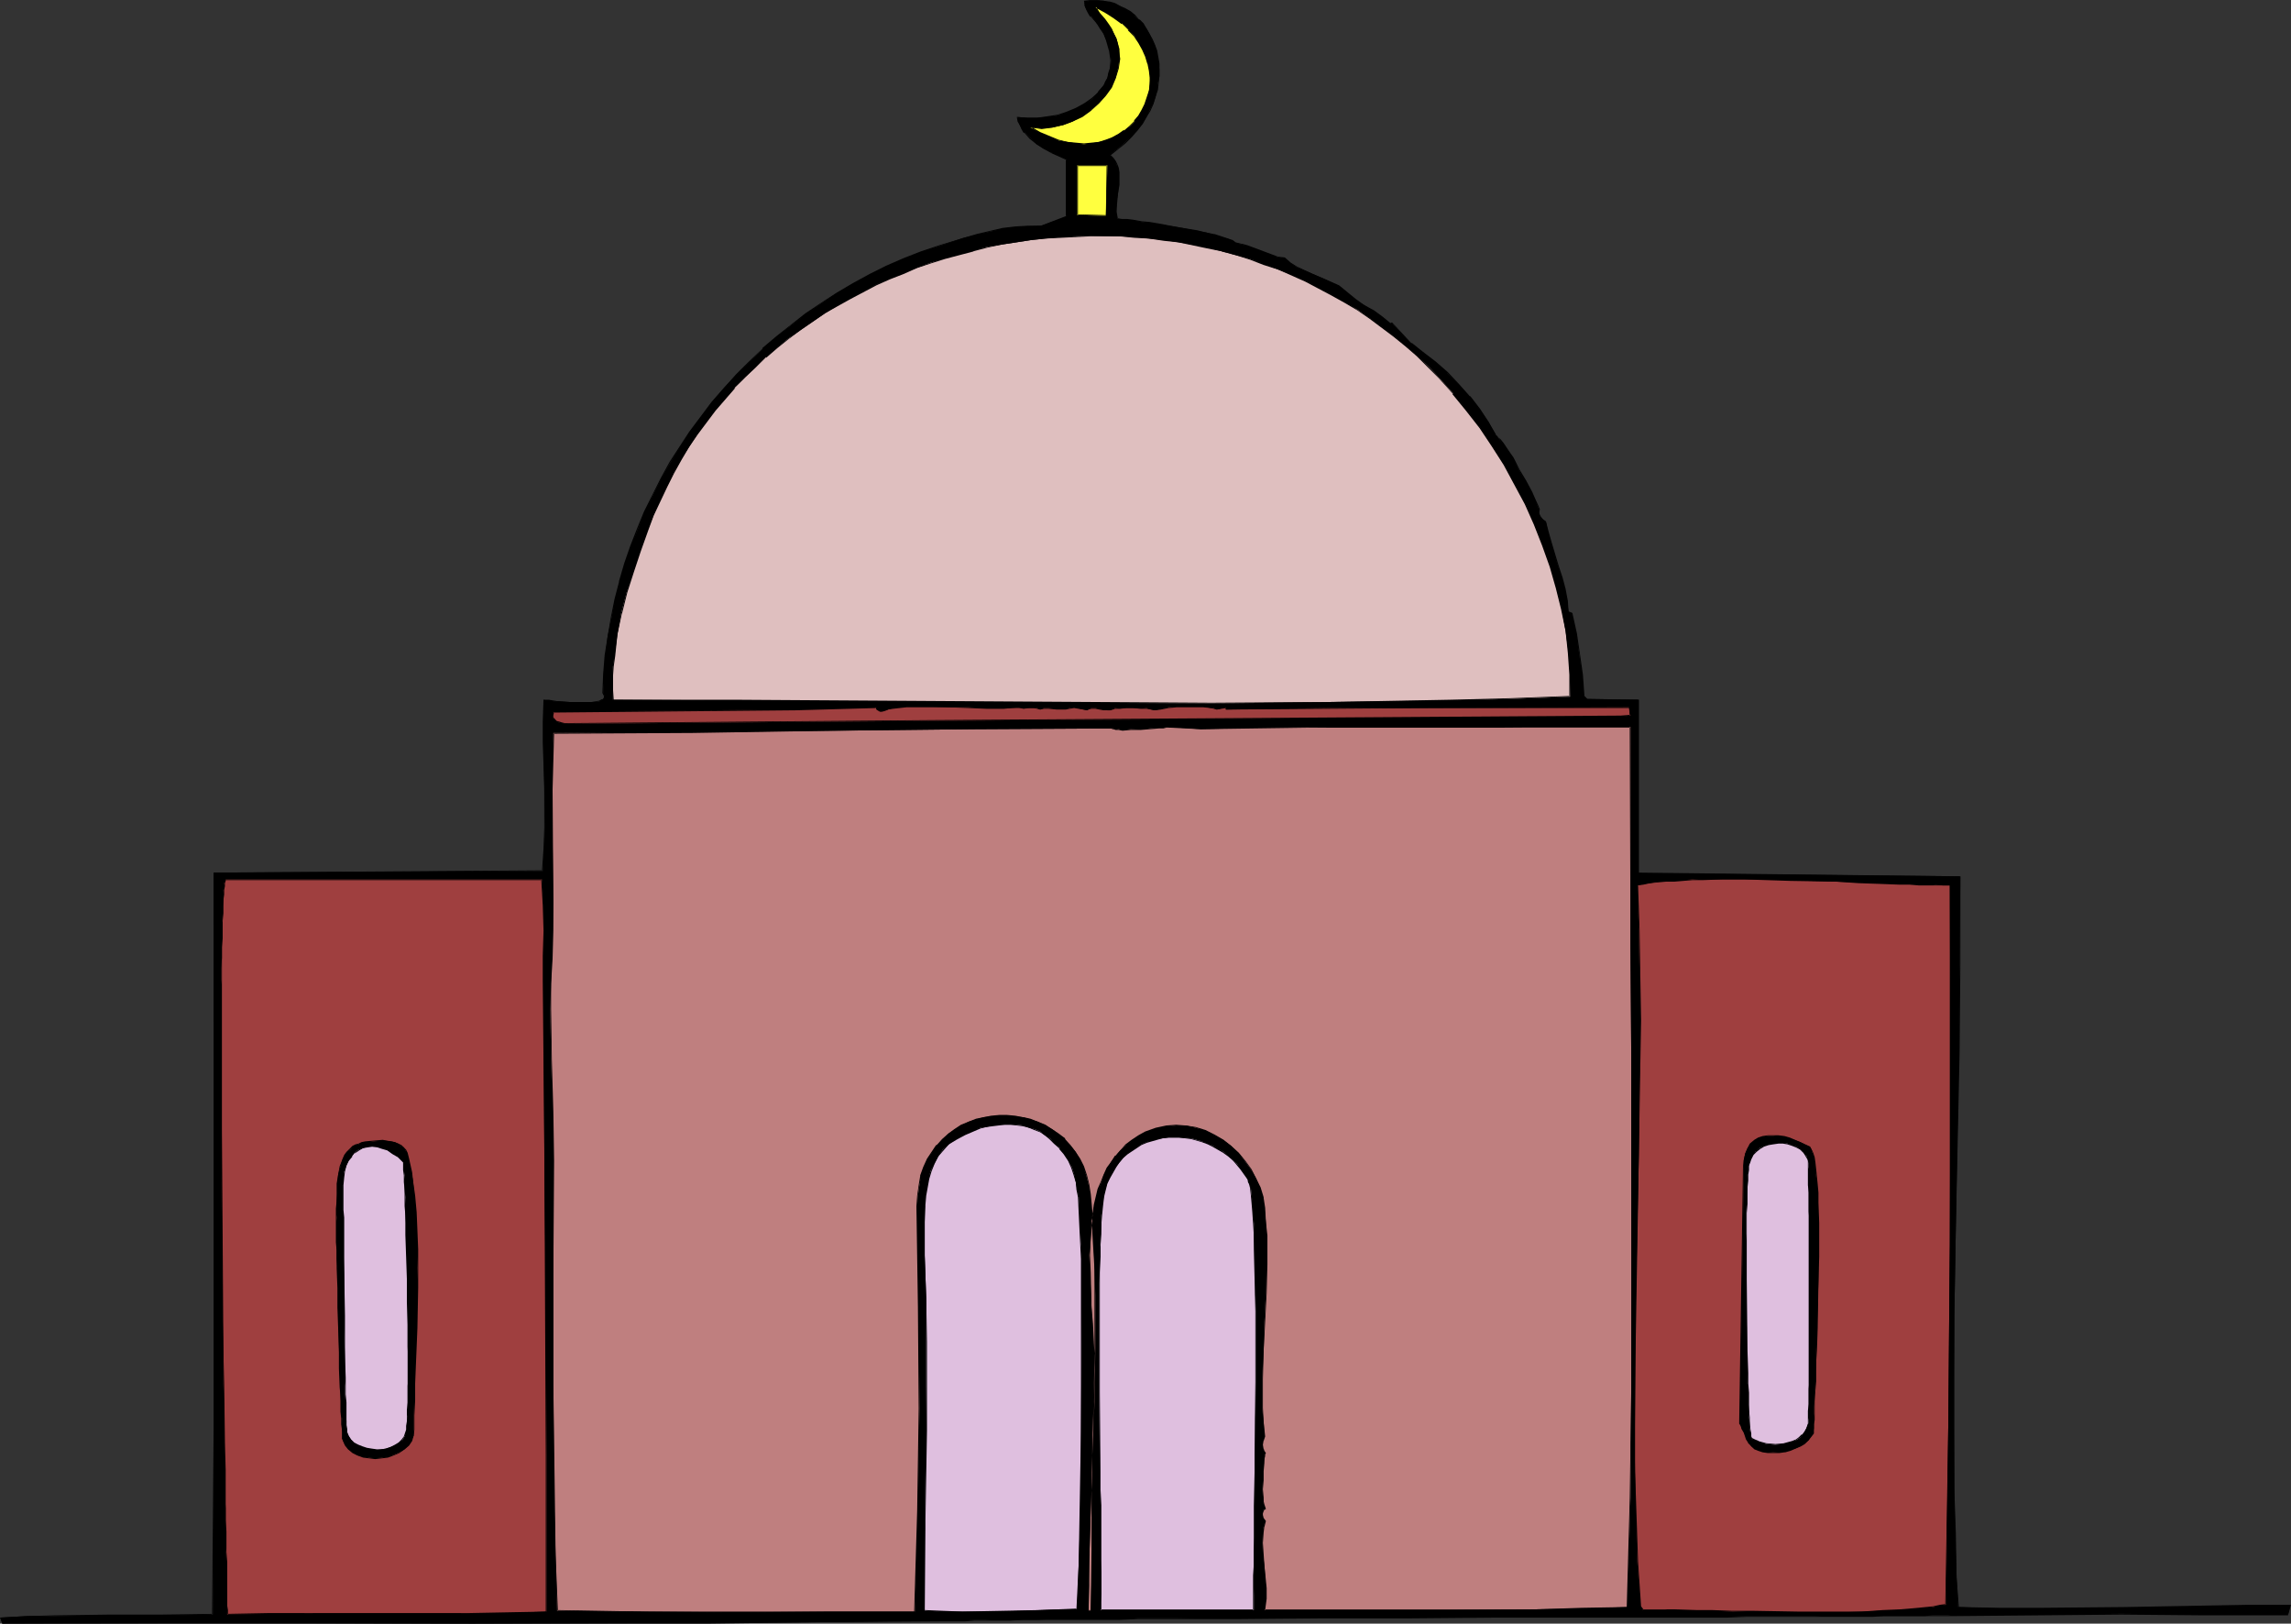 <?xml version="1.0" encoding="UTF-8" standalone="no"?>
<svg
   version="1.0"
   width="129.766mm"
   height="91.959mm"
   id="svg29"
   sodipodi:docname="Muslim Temple 1.wmf"
   xmlns:inkscape="http://www.inkscape.org/namespaces/inkscape"
   xmlns:sodipodi="http://sodipodi.sourceforge.net/DTD/sodipodi-0.dtd"
   xmlns="http://www.w3.org/2000/svg"
   xmlns:svg="http://www.w3.org/2000/svg">
  <rect width="100%" height="100%" fill="#333333" stroke="none"/>
  <sodipodi:namedview
     id="namedview29"
     pagecolor="#ffffff"
     bordercolor="#000000"
     borderopacity="0.25"
     inkscape:showpageshadow="2"
     inkscape:pageopacity="0.0"
     inkscape:pagecheckerboard="0"
     inkscape:deskcolor="#d1d1d1"
     inkscape:document-units="mm" />
  <defs
     id="defs1">
    <pattern
       id="WMFhbasepattern"
       patternUnits="userSpaceOnUse"
       width="6"
       height="6"
       x="0"
       y="0" />
  </defs>
  <path
     style="fill:#000000;fill-opacity:1;fill-rule:evenodd;stroke:none"
     d="m 237.552,33.124 0.646,0.646 0.485,0.646 0.323,0.808 0.323,0.646 0.162,0.969 v 0.808 1.939 l -0.162,1.939 -0.323,1.777 v 1.939 0.808 l 0.162,0.808 h 0.808 l 1.293,0.162 1.293,0.162 1.778,0.323 1.778,0.162 1.939,0.323 4.202,0.646 4.04,0.808 1.939,0.323 1.616,0.485 1.616,0.485 1.293,0.323 1.131,0.485 0.646,0.485 1.293,0.323 1.293,0.323 2.586,0.969 2.586,0.969 1.293,0.485 1.293,0.162 1.293,0.969 1.454,0.969 3.07,1.293 2.909,1.293 3.07,1.454 3.394,2.908 1.939,1.131 1.939,1.293 1.939,1.293 1.778,1.454 0.323,-0.162 4.04,4.363 2.586,1.939 2.586,2.101 2.586,2.262 2.424,2.424 2.424,2.585 2.101,2.747 1.939,2.747 1.454,2.747 0.485,0.485 0.485,0.646 0.646,0.646 0.646,0.969 0.808,1.131 0.646,1.131 1.293,2.424 1.454,2.585 1.293,2.424 0.485,0.969 0.485,1.131 0.323,0.808 0.323,0.646 v 0.485 0.323 l 0.162,0.808 0.646,0.485 0.646,0.485 0.485,2.424 0.646,2.424 1.454,4.686 0.808,2.424 0.646,2.424 0.485,2.585 0.323,2.424 0.646,0.162 0.97,4.363 0.646,4.363 0.646,4.524 0.323,4.524 0.646,0.646 11.15,0.162 v 37.164 l 68.842,0.646 -0.162,18.743 -0.162,18.743 -0.646,37.648 -0.323,18.743 -0.162,18.743 0.162,18.743 0.162,9.372 0.323,9.372 0.323,6.302 8.888,0.323 h 8.888 l 17.776,-0.162 17.776,-0.323 8.888,-0.162 h 8.888 l -0.485,1.939 h -17.776 l -17.938,-0.162 -17.776,0.162 -17.938,0.162 h -0.485 -0.808 -3.394 l -1.616,0.162 h -8.726 -2.586 -8.888 -3.394 -14.706 l -4.04,0.162 h -12.443 -8.726 -9.211 l -9.211,0.162 h -9.534 -18.907 -9.534 -9.373 l -9.211,0.162 h -9.05 -8.726 -4.04 -8.242 l -3.878,0.162 h -3.717 -3.717 -6.787 l -3.394,0.162 h -2.909 -2.909 -2.747 -2.586 -2.262 l -2.101,0.162 h -3.717 -1.454 l -25.048,0.323 -25.048,0.162 -50.258,0.162 -50.258,-0.162 -50.258,0.162 -0.323,-1.293 5.656,-0.323 h 5.656 l 11.474,-0.162 h 11.312 l 11.312,-0.162 0.323,-39.749 v -39.587 -39.749 l -0.162,-39.749 70.458,-0.323 0.323,-4.686 0.162,-4.524 -0.162,-9.049 -0.162,-9.21 v -4.524 -4.686 l 0.485,0.162 h 0.646 l 0.97,0.162 h 0.97 l 2.424,0.162 2.586,0.162 h 1.131 l 1.131,-0.162 h 0.97 l 0.808,-0.162 0.646,-0.323 0.323,-0.485 v -0.162 -0.162 l -0.162,-0.323 -0.162,-0.323 0.162,-4.04 0.323,-4.04 0.485,-4.04 0.808,-3.878 0.808,-4.04 0.97,-3.716 1.131,-3.878 1.293,-3.716 1.454,-3.716 1.454,-3.716 1.778,-3.555 1.778,-3.555 1.939,-3.393 2.101,-3.393 2.101,-3.232 2.424,-3.232 2.262,-3.07 2.586,-3.07 2.747,-2.908 2.747,-2.747 2.909,-2.747 2.909,-2.585 3.07,-2.424 3.232,-2.424 3.232,-2.262 3.394,-2.262 3.394,-1.939 3.555,-1.939 3.555,-1.777 3.717,-1.616 3.717,-1.454 3.878,-1.293 5.333,-1.777 2.747,-0.646 2.747,-0.646 2.747,-0.646 2.747,-0.323 2.747,-0.162 2.909,-0.162 5.333,-1.939 V 34.094 l -3.232,-1.454 -1.616,-0.808 -1.616,-0.969 -1.293,-1.293 -1.293,-1.293 -0.485,-0.646 -0.485,-0.808 -0.323,-0.808 -0.162,-0.969 2.101,0.162 h 2.101 l 2.262,-0.162 2.101,-0.323 2.101,-0.646 1.939,-0.808 1.778,-0.969 1.616,-1.131 1.293,-1.454 1.131,-1.454 0.485,-0.808 0.323,-0.808 0.323,-0.969 0.323,-0.808 0.162,-1.939 -0.162,-1.131 -0.162,-1.131 -0.323,-1.131 -0.485,-1.131 -0.485,-1.131 -0.646,-1.293 -0.485,-0.646 -0.485,-0.646 -1.131,-1.293 -0.485,-0.646 -0.485,-0.808 -0.323,-0.646 V 0.323 l 1.293,-0.162 h 1.293 1.454 l 1.131,0.323 1.293,0.323 1.131,0.485 1.131,0.646 0.97,0.646 0.97,0.808 0.97,0.808 0.808,0.969 0.808,0.969 0.646,1.131 0.485,1.131 0.646,1.293 0.323,1.131 0.485,2.747 0.162,1.293 v 1.454 l -0.323,1.454 -0.162,1.454 -0.323,1.454 -0.485,1.454 -0.808,1.454 -0.646,1.454 -0.97,1.454 -1.131,1.454 -1.131,1.293 -1.454,1.293 -1.454,1.293 z"
     id="path1" />
  <path
     style="fill:#000000;fill-opacity:1;fill-rule:evenodd;stroke:none"
     d="m 237.39,33.124 0.808,0.808 h -0.162 l 0.485,0.646 0.485,0.646 0.162,0.808 v -0.162 l 0.162,0.969 v 0.808 1.939 l -0.162,1.939 -0.323,1.777 v 1.939 0.808 l 0.162,0.808 0.97,0.162 1.293,0.162 1.293,0.162 1.778,0.162 1.778,0.323 1.939,0.323 4.202,0.646 4.04,0.808 1.939,0.323 1.616,0.485 v 0 l 1.454,0.485 1.454,0.323 0.97,0.485 0.646,0.485 1.454,0.162 v 0 l 1.293,0.485 2.586,0.969 2.424,0.969 1.454,0.323 v 0 l 1.293,0.323 v 0 l 1.293,0.969 1.454,0.808 2.909,1.454 3.07,1.293 2.909,1.454 3.555,2.908 1.939,1.131 1.939,1.293 1.939,1.293 1.778,1.454 0.485,-0.162 -0.162,-0.162 4.04,4.524 2.586,1.939 2.586,2.101 2.586,2.262 V 79.821 l 2.424,2.585 2.424,2.585 h -0.162 l 2.101,2.585 1.939,2.747 1.454,2.908 0.646,0.485 v -0.162 l 0.485,0.646 v 0 l 0.485,0.808 0.808,0.969 0.646,0.969 0.646,1.131 1.454,2.424 1.293,2.585 1.293,2.424 0.485,1.131 0.97,1.777 0.323,0.808 v -0.162 l -0.162,0.485 v 0.323 l 0.162,0.808 0.646,0.646 0.646,0.485 v -0.162 l 0.485,2.424 v 0 l 0.646,2.424 1.616,4.847 0.646,2.424 0.646,2.424 v -0.162 l 0.485,2.585 0.323,2.424 0.808,0.323 -0.162,-0.162 0.97,4.363 0.808,4.363 0.485,4.524 0.323,4.524 0.808,0.808 11.15,0.162 -0.162,-0.162 v 37.325 l 69.003,0.646 -0.162,-0.162 v 18.743 l -0.323,18.743 -0.646,37.648 -0.323,18.743 -0.162,18.743 0.162,18.743 0.162,9.372 0.323,9.372 0.485,6.463 8.888,0.323 h 8.888 l 17.776,-0.162 17.776,-0.323 8.888,-0.162 h 8.888 l -0.162,-0.162 -0.485,1.939 0.162,-0.162 h -17.776 -17.938 -17.776 l -17.938,0.162 h -0.485 l -0.808,0.162 h -3.394 -1.616 -8.726 -2.586 -8.888 l -3.394,0.162 h -14.706 -4.04 -12.443 -8.726 -9.211 l -9.211,0.162 h -9.534 -18.907 l -9.534,0.162 h -9.373 -18.261 -8.726 l -4.04,0.162 h -8.242 -3.878 -3.717 -3.717 -6.787 l -3.394,0.162 h -2.909 -2.909 -2.747 l -2.586,0.162 h -2.262 -2.101 -3.717 -1.454 l -25.048,0.323 -25.048,0.162 -50.258,0.162 -50.258,-0.162 -50.258,0.162 h 0.162 l -0.323,-1.131 -0.162,0.162 5.656,-0.323 5.656,-0.162 h 11.474 11.312 l 11.312,-0.323 0.485,-39.749 v -39.587 -39.749 l -0.162,-39.749 -0.162,0.162 70.458,-0.485 0.485,-4.686 v -4.524 -9.049 l -0.162,-9.21 v -4.524 -4.686 l -0.162,0.162 0.485,0.162 h 0.646 0.97 l 0.97,0.162 2.424,0.162 2.586,0.162 h 1.131 l 1.131,-0.162 0.97,-0.162 0.808,-0.162 v 0 l 0.646,-0.162 0.323,-0.485 0.162,-0.323 -0.162,-0.162 v -0.162 -0.323 l -0.323,-0.162 v 0 l 0.323,-4.04 0.323,-4.04 0.485,-4.04 0.646,-3.878 0.97,-4.04 0.97,-3.716 v 0 l 1.131,-3.878 1.293,-3.716 1.293,-3.716 1.616,-3.716 1.616,-3.555 1.778,-3.393 1.939,-3.555 2.101,-3.232 2.262,-3.393 2.262,-3.07 2.424,-3.232 2.586,-2.908 v 0 l 2.586,-2.908 2.747,-2.908 2.909,-2.747 v 0.162 l 2.909,-2.585 3.07,-2.585 3.232,-2.262 3.232,-2.424 3.394,-2.101 3.394,-1.939 3.555,-1.939 3.717,-1.777 3.555,-1.616 3.878,-1.454 3.717,-1.454 5.333,-1.616 2.747,-0.646 v 0 l 2.747,-0.808 2.747,-0.485 2.747,-0.323 2.747,-0.162 2.909,-0.162 5.494,-1.939 V 34.094 l -3.394,-1.616 v 0.323 l 3.232,1.454 -0.162,-0.162 v 12.28 l 0.162,-0.162 -5.494,2.101 h 0.162 -2.909 l -2.747,0.162 -2.747,0.323 -2.747,0.646 -2.747,0.646 v 0 l -2.747,0.808 -5.333,1.616 -3.878,1.293 -3.717,1.454 -3.717,1.616 -3.555,1.777 -3.555,1.939 -3.555,2.101 -3.232,2.101 -3.394,2.262 -3.07,2.424 -3.07,2.424 -3.07,2.585 v 0.162 l -2.909,2.747 -2.747,2.747 -2.586,2.908 v 0 l -2.586,2.908 -2.424,3.232 -2.424,3.232 -2.101,3.232 -2.101,3.232 -1.939,3.555 -1.778,3.555 -1.778,3.555 -1.454,3.555 -1.454,3.716 -1.293,3.716 -1.131,3.878 v 0.162 l -0.97,3.716 -0.808,4.04 -0.646,3.878 -0.646,4.04 -0.323,4.04 -0.162,4.04 0.162,0.323 0.162,0.323 v 0 0.162 0 0.162 l -0.323,0.485 v -0.162 l -0.646,0.323 h 0.162 l -0.808,0.162 -0.97,0.162 h -1.131 -1.131 -2.586 l -2.424,-0.162 -0.97,-0.162 -0.97,-0.162 h -0.646 -0.485 l -0.162,4.686 v 4.524 l 0.323,9.21 v 9.049 l -0.162,4.524 -0.323,4.686 0.162,-0.162 -70.458,0.485 v 39.749 39.749 39.587 l -0.323,39.749 0.162,-0.162 -11.312,0.162 H 22.947 L 11.474,345.784 5.818,345.945 0,346.269 0.485,347.561 H 50.742 101 151.257 l 25.048,-0.323 25.048,-0.162 h 1.454 3.717 l 2.101,-0.162 h 2.262 2.586 2.747 l 2.909,-0.162 h 2.909 3.394 6.787 3.717 3.717 l 3.878,-0.162 h 8.242 4.04 8.726 l 18.261,-0.162 h 9.373 9.534 l 18.907,-0.162 h 9.534 9.211 9.211 8.726 12.443 l 4.04,-0.162 h 14.706 3.394 8.888 l 2.586,-0.162 h 8.726 1.616 3.394 0.808 0.485 l 17.938,-0.162 17.776,-0.162 17.938,0.162 h 17.776 l 0.646,-2.262 h -9.05 l -8.888,0.162 -17.776,0.323 -17.776,0.162 h -8.888 l -8.888,-0.162 h 0.162 l -0.485,-6.302 -0.162,-9.372 -0.323,-9.372 V 300.218 281.474 l 0.323,-18.743 0.808,-37.648 0.162,-18.743 v -18.743 l -68.842,-0.808 v 0.162 -37.164 l -11.15,-0.162 h 0.162 l -0.808,-0.808 0.162,0.162 -0.323,-4.524 -0.646,-4.524 -0.646,-4.363 -0.97,-4.363 -0.808,-0.323 v 0.162 l -0.162,-2.424 -0.485,-2.585 v 0 l -0.646,-2.424 -0.808,-2.424 -1.454,-4.847 -0.646,-2.262 v 0 l -0.646,-2.424 -0.646,-0.485 v 0 l -0.485,-0.646 v 0 l -0.323,-0.646 v 0 -0.323 0 l 0.162,-0.485 -0.323,-0.808 -0.808,-1.777 -0.485,-1.131 -1.293,-2.424 -1.454,-2.424 -1.293,-2.585 -0.808,-1.131 -0.646,-0.969 -0.646,-0.969 -0.646,-0.808 v 0 l -0.646,-0.485 v -0.162 l -0.485,-0.323 h 0.162 l -1.616,-2.747 -1.778,-2.747 -2.101,-2.747 h -0.162 l -2.262,-2.585 -2.424,-2.585 v 0 l -2.586,-2.262 -2.747,-2.101 -2.424,-1.939 v 0.162 l -4.202,-4.524 -0.323,0.162 v 0 l -1.778,-1.454 -1.778,-1.293 -2.101,-1.131 -1.778,-1.293 -3.555,-2.908 -2.909,-1.293 -3.07,-1.293 -3.07,-1.454 -1.293,-0.808 -1.293,-1.131 -1.454,-0.162 v 0 l -1.293,-0.485 -2.586,-0.969 -2.586,-0.969 -1.131,-0.323 h -0.162 l -1.293,-0.323 v 0 l -0.646,-0.485 -0.97,-0.323 -1.454,-0.485 -1.454,-0.485 h -0.162 l -1.616,-0.323 -1.939,-0.485 -4.04,-0.646 -4.202,-0.808 -1.939,-0.323 -1.778,-0.162 -1.778,-0.323 -1.293,-0.162 h -1.293 l -0.808,-0.162 0.162,0.162 -0.162,-0.808 -0.162,-0.808 0.162,-1.939 0.162,-1.777 0.323,-1.939 v -1.939 -0.808 l -0.162,-0.969 v 0 l -0.323,-0.808 -0.323,-0.646 -0.485,-0.646 v 0 l -0.646,-0.646 v 0.162 z"
     id="path2" />
  <path
     style="fill:#000000;fill-opacity:1;fill-rule:evenodd;stroke:none"
     d="m 225.109,32.478 -1.616,-0.808 -1.454,-0.969 -1.454,-1.131 v 0 l -1.293,-1.293 h 0.162 l -0.485,-0.646 -0.485,-0.808 -0.323,-0.808 -0.323,-0.969 v 0.162 l 2.101,0.162 h 2.101 l 2.262,-0.162 2.101,-0.485 v 0 l 2.101,-0.485 1.939,-0.808 1.778,-0.969 1.616,-1.293 v 0 l 1.454,-1.293 v 0 l 1.131,-1.454 0.485,-0.808 0.323,-0.969 0.323,-0.808 0.323,-0.969 v -1.939 -1.131 l -0.162,-1.131 v 0 l -0.323,-1.131 -0.485,-1.131 -0.485,-1.131 -0.646,-1.293 -0.485,-0.646 -0.485,-0.808 h -0.162 l -1.131,-1.131 h 0.162 l -0.485,-0.646 -0.485,-0.808 -0.323,-0.808 v 0.162 l -0.162,-0.969 v 0.162 l 1.293,-0.323 h 1.293 l 1.454,0.162 1.131,0.323 v 0 l 1.131,0.323 1.293,0.485 0.97,0.485 1.131,0.808 0.97,0.808 V 3.393 l 0.97,0.808 h -0.162 l 0.808,0.969 0.808,1.131 0.646,0.969 0.646,1.293 0.485,1.131 0.323,1.293 v -0.162 l 0.485,2.747 0.162,1.293 v 1.454 l -0.162,1.454 -0.323,1.454 -0.323,1.454 v 0 l -0.485,1.454 -0.646,1.454 -0.808,1.454 -0.97,1.454 -0.97,1.293 v 0 l -1.293,1.454 -1.293,1.293 v 0 l -1.454,1.293 -1.939,1.293 0.323,0.162 1.616,-1.293 1.616,-1.293 v 0 l 1.293,-1.293 1.293,-1.454 v 0 l 1.131,-1.454 0.808,-1.454 0.808,-1.293 0.646,-1.454 0.485,-1.616 v 0 l 0.485,-1.454 0.162,-1.454 0.162,-1.454 v -1.454 -1.293 l -0.485,-2.747 v 0 l -0.485,-1.293 -0.485,-1.131 -0.646,-1.131 -0.646,-1.131 -0.646,-1.131 -0.808,-0.808 h -0.162 l -0.808,-0.969 v 0 l -0.97,-0.808 -1.131,-0.646 -1.131,-0.485 -1.131,-0.646 -1.131,-0.323 h -0.162 L 236.259,0.162 234.805,0 h -1.293 l -1.454,0.162 0.162,1.131 0.323,0.808 0.323,0.646 0.485,0.808 h 0.162 l 0.97,1.131 v 0 l 0.485,0.646 0.485,0.808 0.808,1.131 0.485,1.293 0.323,1.131 0.323,1.131 V 10.664 l 0.162,1.131 0.162,1.131 -0.162,1.939 V 14.704 l -0.323,0.969 -0.162,0.969 -0.485,0.808 -0.323,0.808 -1.293,1.454 h 0.162 l -1.454,1.293 v 0 l -1.616,1.131 -1.778,0.969 -1.939,0.808 -1.939,0.646 v 0 l -2.101,0.323 -2.262,0.323 h -2.101 l -2.262,-0.162 0.162,0.969 0.485,0.808 0.323,0.808 0.485,0.808 h 0.162 l 1.131,1.293 v 0 l 1.454,1.131 1.454,0.969 1.778,0.969 z"
     id="path3" />
  <path
     style="fill:#ffff3f;fill-opacity:1;fill-rule:evenodd;stroke:none"
     d="m 220.584,27.307 h 1.293 l 1.131,0.162 2.262,-0.162 2.101,-0.485 2.262,-0.808 1.939,-1.131 1.939,-1.293 1.616,-1.454 1.454,-1.616 1.293,-1.939 0.97,-1.939 0.485,-1.939 0.323,-2.101 v -1.131 l -0.162,-0.969 -0.162,-1.131 -0.323,-1.131 -0.485,-0.969 -0.646,-1.131 -0.646,-0.969 -0.808,-0.969 -0.97,-1.293 -0.97,-1.454 2.101,1.131 1.939,1.131 1.616,1.293 1.454,1.293 1.293,1.454 0.97,1.454 0.808,1.454 0.646,1.454 0.485,1.454 0.323,1.616 0.162,1.454 -0.162,1.454 -0.162,1.454 -0.323,1.454 -0.485,1.293 -0.646,1.293 -0.808,1.293 -0.808,1.131 -0.97,0.969 -1.131,0.969 -1.293,0.808 -1.293,0.646 -1.454,0.646 -1.454,0.323 -1.616,0.323 -1.616,0.162 -1.778,-0.162 -1.778,-0.323 -1.939,-0.323 -1.939,-0.808 -1.939,-0.808 z"
     id="path4" />
  <path
     style="fill:#000000;fill-opacity:1;fill-rule:evenodd;stroke:none"
     d="m 220.745,27.146 -0.162,0.162 1.293,0.162 1.131,0.162 2.262,-0.323 2.101,-0.485 h 0.162 l 2.101,-0.808 2.101,-0.969 1.778,-1.293 v 0 l 1.778,-1.616 1.454,-1.616 v 0 l 1.293,-1.777 0.808,-1.939 0.646,-2.101 v 0 l 0.323,-2.101 -0.162,-1.131 v -0.969 l -0.323,-1.131 v 0 l -0.323,-1.131 -0.485,-0.969 -0.485,-1.131 -0.646,-0.969 -0.808,-1.131 -1.131,-1.293 -0.808,-1.293 -0.162,0.162 2.101,1.131 1.778,1.131 1.778,1.293 V 5.009 l 1.454,1.454 h -0.162 l 1.293,1.293 0.97,1.454 0.808,1.454 0.646,1.454 0.485,1.616 v -0.162 l 0.323,1.616 0.162,1.454 v 1.454 l -0.162,1.454 v -0.162 l -0.485,1.454 -0.485,1.454 -0.646,1.293 -0.646,1.131 -0.97,1.131 h 0.162 l -1.131,1.131 -1.131,0.969 v -0.162 l -1.131,0.808 -1.454,0.808 -1.293,0.485 v 0 l -1.454,0.485 -1.616,0.162 -1.616,0.162 -1.778,-0.162 -1.778,-0.162 -1.939,-0.485 v 0 l -1.939,-0.808 -1.939,-0.808 -1.939,-1.131 -0.646,-0.162 2.586,1.616 1.939,0.808 1.778,0.646 h 0.162 l 1.939,0.485 1.778,0.323 h 1.778 1.616 l 1.616,-0.323 1.454,-0.323 1.454,-0.646 1.454,-0.646 1.131,-0.808 v 0 l 1.131,-1.131 0.97,-0.969 h 0.162 l 0.808,-1.131 0.808,-1.131 0.646,-1.293 0.485,-1.454 0.323,-1.454 v 0 l 0.162,-1.454 0.162,-1.454 -0.162,-1.454 -0.323,-1.616 v 0 l -0.485,-1.454 -0.646,-1.454 -0.808,-1.616 -1.131,-1.293 -1.131,-1.454 h -0.162 l -1.454,-1.293 V 4.847 l -1.616,-1.293 -1.939,-1.131 -2.424,-1.293 1.131,1.777 0.97,1.293 0.808,1.131 0.808,0.969 0.485,0.969 0.485,1.131 0.323,0.969 v 0 l 0.162,1.131 0.162,0.969 v 1.131 l -0.162,2.101 v -0.162 l -0.646,2.101 -0.97,1.939 -1.131,1.777 v 0 l -1.454,1.616 -1.616,1.616 v -0.162 l -1.939,1.293 -2.101,1.131 -2.101,0.808 v 0 l -2.101,0.485 -2.262,0.162 h -1.131 l -1.778,-0.323 z"
     id="path5" />
  <path
     style="fill:#ffff3f;fill-opacity:1;fill-rule:evenodd;stroke:none"
     d="m 236.744,46.212 -6.141,-0.162 v -10.664 h 6.464 z"
     id="path6" />
  <path
     style="fill:#000000;fill-opacity:1;fill-rule:evenodd;stroke:none"
     d="m 236.744,46.212 v -0.162 l -6.141,-0.162 0.162,0.162 v -10.664 l -0.162,0.162 h 6.464 l -0.162,-0.162 -0.162,10.826 h 0.162 l 0.162,-10.826 h -6.464 v 10.664 l 6.302,0.162 z"
     id="path7" />
  <path
     style="fill:#dfbfbf;fill-opacity:1;fill-rule:evenodd;stroke:none"
     d="m 336.128,149.139 -12.766,0.485 -12.766,0.323 -25.694,0.323 -25.533,0.323 -25.694,-0.162 -51.389,-0.323 -25.533,-0.162 -25.533,-0.162 v -2.424 -2.424 -2.262 l 0.323,-2.262 0.646,-4.686 0.808,-4.524 1.131,-4.363 1.454,-4.524 1.454,-4.524 1.616,-4.363 1.293,-3.232 1.293,-3.07 1.454,-2.908 1.454,-2.908 1.616,-2.908 1.778,-2.747 1.778,-2.747 1.778,-2.585 1.939,-2.424 2.101,-2.424 2.101,-2.424 2.262,-2.262 2.262,-2.262 2.262,-2.101 2.424,-2.101 2.424,-1.939 2.586,-1.777 2.586,-1.777 2.586,-1.777 2.586,-1.616 2.747,-1.616 2.747,-1.454 2.909,-1.454 2.747,-1.293 2.909,-1.131 2.909,-1.131 3.07,-1.131 3.07,-0.969 2.909,-0.808 3.07,-0.808 3.07,-0.808 3.07,-0.485 6.302,-0.969 3.07,-0.323 3.232,-0.323 6.302,-0.323 6.302,0.162 3.232,0.162 3.07,0.323 3.232,0.323 3.07,0.485 3.07,0.485 3.07,0.646 3.232,0.808 2.909,0.808 3.07,0.808 3.07,1.131 2.909,1.131 2.909,1.131 2.909,1.293 2.909,1.454 2.747,1.454 2.747,1.616 2.747,1.616 2.586,1.777 2.747,1.939 2.424,1.939 2.586,2.101 2.424,2.101 2.424,2.262 2.262,2.424 3.07,3.393 2.909,3.555 2.909,3.878 2.586,3.878 2.586,4.04 2.262,4.201 2.262,4.201 1.939,4.363 1.778,4.363 1.616,4.524 1.293,4.686 1.131,4.524 0.808,4.686 0.646,4.686 0.323,4.686 z"
     id="path8" />
  <path
     style="fill:#000000;fill-opacity:1;fill-rule:evenodd;stroke:none"
     d="m 335.966,149.139 0.162,-0.162 -12.766,0.485 -12.766,0.323 -25.694,0.485 -25.533,0.162 -25.694,-0.162 -76.922,-0.485 h -25.533 0.162 l -0.162,-2.424 v -2.424 l 0.162,-2.262 0.323,-2.262 0.485,-4.686 0.97,-4.524 v 0.162 l 1.131,-4.524 1.454,-4.524 1.454,-4.363 1.616,-4.524 1.131,-3.07 1.454,-3.07 1.454,-3.07 1.454,-2.908 1.616,-2.908 1.616,-2.747 1.778,-2.585 1.939,-2.585 1.939,-2.585 2.101,-2.424 2.101,-2.424 h -0.162 l 2.262,-2.262 2.262,-2.101 2.262,-2.262 v 0.162 l 2.424,-2.101 2.424,-1.939 2.586,-1.939 2.586,-1.777 2.586,-1.777 2.586,-1.454 2.909,-1.616 2.747,-1.454 2.747,-1.454 2.909,-1.293 2.909,-1.131 2.909,-1.293 2.909,-0.969 3.07,-0.969 3.07,-0.808 3.07,-0.808 h -0.162 l 3.07,-0.808 3.07,-0.646 6.302,-0.969 3.07,-0.323 3.232,-0.162 6.302,-0.323 h 6.302 l 3.232,0.323 3.07,0.162 3.232,0.485 3.07,0.323 3.07,0.646 3.07,0.646 3.232,0.646 h -0.162 l 3.07,0.808 3.07,0.969 2.909,1.131 3.07,0.969 2.909,1.293 2.909,1.293 2.747,1.454 2.747,1.454 2.909,1.616 2.747,1.616 2.586,1.777 2.586,1.939 2.586,1.939 2.586,2.101 2.424,2.101 v 0 l 2.262,2.262 2.424,2.424 3.07,3.393 h -0.162 l 2.909,3.555 2.909,3.716 2.586,3.878 2.586,4.04 2.262,4.201 2.262,4.201 1.939,4.363 1.778,4.524 1.616,4.524 1.293,4.524 v 0 l 1.131,4.524 0.97,4.686 0.485,4.686 0.323,4.686 v 4.686 h 0.162 l 0.162,-4.686 -0.323,-4.686 -0.646,-4.686 -0.808,-4.686 -1.131,-4.524 v -0.162 l -1.293,-4.524 -1.616,-4.524 -1.778,-4.363 -1.939,-4.524 -2.262,-4.201 -2.262,-4.201 -2.586,-4.04 -2.747,-3.878 -2.747,-3.716 -2.909,-3.555 h -0.162 l -3.07,-3.393 -2.262,-2.424 -2.262,-2.262 v 0 l -2.586,-2.262 -2.424,-1.939 -2.586,-2.101 -2.586,-1.777 -2.747,-1.777 -2.586,-1.777 -2.909,-1.616 -2.747,-1.454 -2.909,-1.454 -2.909,-1.293 -2.909,-1.131 -2.909,-1.131 -2.909,-0.969 -3.07,-0.969 -3.07,-0.808 v 0 l -3.232,-0.808 -3.07,-0.646 -3.07,-0.485 -3.07,-0.485 -3.232,-0.323 -3.07,-0.323 -3.232,-0.162 h -6.302 l -6.302,0.162 -3.232,0.323 -3.07,0.323 -6.302,0.969 -3.07,0.646 -3.07,0.646 v 0 l -3.07,0.808 -3.07,0.808 -2.909,1.131 -3.07,0.969 -2.909,1.131 -2.909,1.131 -2.909,1.454 -2.747,1.293 -2.747,1.454 -2.747,1.616 -2.747,1.616 -2.586,1.777 -2.586,1.777 -2.424,1.939 -2.586,1.939 -2.262,1.939 v 0.162 l -2.424,2.101 -2.262,2.262 -2.101,2.262 h -0.162 l -2.101,2.262 -2.101,2.424 -1.939,2.585 -1.778,2.585 -1.778,2.747 -1.778,2.747 -1.454,2.747 -1.616,2.908 -1.454,3.07 -1.293,3.07 -1.293,3.07 -1.616,4.524 -1.454,4.363 -1.293,4.524 -1.131,4.524 v 0 l -0.97,4.524 -0.646,4.686 -0.162,2.262 -0.162,2.262 v 2.424 l 0.162,2.585 25.533,0.162 76.922,0.485 h 25.694 l 25.533,-0.162 25.694,-0.323 12.766,-0.485 12.766,-0.485 z"
     id="path9" />
  <path
     style="fill:#9f3f3f;fill-opacity:1;fill-rule:evenodd;stroke:none"
     d="m 260.499,151.886 1.939,-0.485 v 0.485 l 21.654,-0.323 h 21.493 l 43.147,-0.162 0.323,1.777 -2.101,0.162 -147.864,0.969 -77.73,0.646 h -0.485 l -0.646,-0.162 -0.646,-0.162 -0.485,-0.323 -0.485,-0.323 -0.323,-0.323 v -0.646 l 0.162,-0.646 34.582,-0.323 17.291,-0.162 17.291,-0.485 0.162,0.485 0.323,0.162 0.323,0.162 h 0.323 l 0.646,-0.162 0.646,-0.162 1.131,-0.323 1.454,-0.162 1.454,-0.162 h 1.616 3.717 l 3.878,0.162 h 4.04 l 3.878,0.162 h 3.717 1.616 l 1.454,-0.162 0.485,0.162 h 0.646 1.131 1.131 0.646 l 0.646,0.323 0.808,-0.323 h 0.97 l 1.778,0.162 h 1.939 l 0.808,-0.162 0.97,-0.162 2.747,0.646 0.162,-0.162 0.162,-0.162 0.646,-0.162 h 0.808 l 1.778,0.323 0.808,0.162 h 0.646 l 0.162,-0.162 h 0.162 l 0.323,-0.162 0.323,-0.162 h 1.131 1.293 1.454 1.616 1.293 l 0.97,0.323 h 0.485 l 0.323,0.162 1.293,-0.323 1.616,-0.323 1.778,-0.162 h 1.939 1.939 1.778 l 1.616,0.323 h 0.646 z"
     id="path10" />
  <path
     style="fill:#000000;fill-opacity:1;fill-rule:evenodd;stroke:none"
     d="m 260.499,151.886 1.939,-0.323 -0.162,-0.162 0.162,0.485 21.654,-0.162 21.493,-0.162 h 43.147 v -0.162 l 0.162,1.777 0.162,-0.162 -2.101,0.162 -147.864,0.969 -77.73,0.646 h -0.485 l -0.646,-0.162 v 0 l -0.485,-0.162 -0.646,-0.162 -0.323,-0.485 v 0.162 l -0.323,-0.485 v 0.162 -0.646 0.162 l 0.162,-0.808 -0.162,0.162 34.582,-0.323 17.291,-0.162 17.291,-0.485 -0.162,-0.162 0.162,0.485 0.485,0.323 0.323,0.162 h 0.323 l 0.646,-0.162 v 0 l 0.808,-0.323 h -0.162 l 1.131,-0.162 1.454,-0.162 1.454,-0.162 h 1.616 3.717 3.878 l 4.04,0.162 3.878,0.162 h 3.717 l 1.616,-0.162 h 1.454 0.485 l 0.646,0.162 1.131,-0.162 h 1.131 l 0.646,0.162 v 0 l 0.646,0.162 0.808,-0.162 h 0.97 l 1.778,0.162 h 1.939 l 0.808,-0.162 0.97,-0.162 v 0 l 2.909,0.485 0.162,-0.162 v 0 h 0.162 -0.162 l 0.646,-0.162 h 0.808 l 1.778,0.323 h 0.808 0.646 0.323 v -0.162 0 h 0.323 v 0 l 0.323,-0.162 v 0 h 1.131 l 1.293,-0.162 h 1.454 l 1.616,0.162 h 1.293 l 0.97,0.162 0.485,0.162 v 0 h 0.323 l 1.293,-0.162 1.616,-0.323 1.778,-0.162 h 1.939 1.939 1.778 l 1.616,0.162 0.646,0.162 v 0 l 0.646,0.162 0.162,-0.162 -0.646,-0.162 h -0.162 l -0.646,-0.162 -1.616,-0.323 h -1.778 -1.939 -1.939 l -1.778,0.323 -1.616,0.162 -1.293,0.323 v 0 l -0.323,-0.162 h -0.485 l -0.97,-0.162 -1.293,-0.162 h -1.616 -1.454 -1.293 l -1.131,0.162 h -0.485 0.162 l -0.485,0.162 v 0.162 0 h -0.162 v 0 h -0.646 l -0.808,-0.162 -1.778,-0.162 h -0.808 -0.646 l -0.162,0.162 -0.162,0.162 v 0 l -2.747,-0.646 -0.97,0.323 v 0 h -0.808 -1.939 -1.778 -0.97 l -0.808,0.162 v 0 l -0.646,-0.162 v 0 l -0.646,-0.162 h -1.131 -1.131 -0.646 l -0.485,-0.162 -1.454,0.162 h -1.616 -3.717 -3.878 l -4.04,-0.162 -3.878,-0.162 h -3.717 -1.616 l -1.454,0.162 -1.454,0.162 -1.131,0.323 v 0 l -0.808,0.162 h 0.162 l -0.646,0.162 h -0.323 v 0 l -0.323,-0.162 -0.162,-0.162 v 0 l -0.323,-0.485 -17.291,0.485 -17.291,0.323 -34.582,0.162 -0.323,0.808 0.162,0.646 0.323,0.485 0.323,0.323 0.646,0.162 0.646,0.323 v 0 h 0.646 0.485 l 77.73,-0.646 147.864,-0.808 2.101,-0.323 -0.162,-1.777 h -43.309 l -21.493,0.162 -21.654,0.162 0.162,0.162 v -0.646 l -2.101,0.485 h 0.162 z"
     id="path11" />
  <path
     style="fill:#bf7f7f;fill-opacity:1;fill-rule:evenodd;stroke:none"
     d="m 349.056,155.603 v 23.591 23.591 l 0.162,23.429 0.162,47.182 -0.162,23.591 -0.162,23.591 -0.646,23.429 -9.696,0.323 -9.696,0.162 -19.392,0.162 h -38.946 l 0.323,-2.424 v -2.262 l -0.323,-4.847 -0.323,-2.424 -0.162,-2.424 0.162,-2.262 0.162,-1.293 0.323,-1.131 -0.485,-0.646 -0.162,-0.646 v -0.485 l 0.162,-0.323 0.162,-0.323 0.323,-0.162 -0.162,-0.485 -0.162,-0.485 v -0.646 l -0.162,-0.808 -0.162,-1.777 0.162,-1.939 v -1.939 l 0.162,-1.777 0.162,-0.808 v -0.646 -0.323 l 0.162,-0.323 -0.323,-0.485 -0.162,-0.323 -0.162,-0.969 0.162,-0.969 0.323,-0.808 -0.162,-3.07 -0.323,-3.07 v -6.14 l 0.323,-6.14 0.162,-6.14 0.323,-6.14 0.162,-6.14 v -6.14 l -0.162,-2.908 -0.323,-3.07 -0.323,-2.101 -0.646,-2.262 -0.808,-1.939 -1.131,-1.939 -1.293,-1.777 -1.293,-1.616 -1.616,-1.616 -1.778,-1.293 -1.778,-0.969 -1.939,-0.969 -2.101,-0.646 -2.101,-0.485 h -2.101 l -2.101,0.162 -2.262,0.485 -2.101,0.808 -1.616,0.808 -1.293,0.969 -1.293,0.969 -1.293,1.131 -0.97,1.131 -0.97,1.293 -0.808,1.454 -0.808,1.454 -0.485,1.454 -0.646,1.616 -0.808,3.232 -0.646,3.555 -0.162,3.555 -0.323,3.716 0.162,3.716 0.323,7.433 0.162,3.555 0.162,3.393 0.162,3.232 v 3.07 l -0.323,12.927 v 12.927 12.926 l -0.323,12.927 h -0.485 v -5.332 l 0.162,-5.494 0.323,-11.149 0.323,-11.311 0.485,-11.472 0.162,-11.472 v -11.311 l -0.162,-5.494 -0.162,-5.494 -0.323,-5.332 -0.485,-5.332 -0.323,-2.101 -0.485,-1.939 -0.646,-1.777 -0.808,-1.777 -0.808,-1.454 -1.131,-1.454 -1.293,-1.293 -1.293,-1.131 -1.293,-0.969 -1.454,-0.808 -1.616,-0.808 -1.616,-0.485 -1.616,-0.485 -1.616,-0.162 -1.778,-0.162 h -1.616 l -1.778,0.162 -1.616,0.162 -1.616,0.485 -1.616,0.485 -1.454,0.808 -1.454,0.808 -1.454,0.969 -1.293,1.293 -1.131,1.131 -0.97,1.454 -0.97,1.616 -0.808,1.616 -0.646,1.939 -0.323,1.939 -0.323,2.262 -0.162,2.262 0.323,21.652 0.162,21.652 -0.162,10.988 -0.162,10.826 -0.323,10.826 -0.323,10.826 H 176.629 l -19.069,0.162 -19.069,-0.162 -19.23,-0.162 -0.323,-11.957 -0.323,-12.119 -0.162,-24.076 v -24.076 -24.076 l -0.162,-10.664 -0.323,-10.988 -0.162,-10.826 0.162,-5.494 0.162,-5.332 0.162,-5.979 0.162,-5.979 -0.162,-12.119 -0.162,-12.119 0.162,-5.979 0.162,-6.14 29.896,-0.162 29.896,-0.323 29.896,-0.323 29.896,-0.162 h 0.323 l 0.485,0.162 h 0.646 l 0.808,0.162 1.778,-0.162 h 2.101 l 1.939,-0.162 1.939,-0.162 h 0.97 l 0.646,-0.162 h 0.485 0.485 l 6.464,0.485 11.474,-0.323 11.474,-0.162 h 22.947 22.947 z"
     id="path12" />
  <path
     style="fill:#000000;fill-opacity:1;fill-rule:evenodd;stroke:none"
     d="m 349.056,155.764 -0.162,-0.162 0.162,47.182 0.162,23.429 v 47.182 23.591 l -0.323,23.591 -0.646,23.429 h 0.162 l -9.696,0.162 -9.696,0.323 h -19.392 -38.946 l 0.162,0.162 0.323,-2.424 v -2.262 l -0.485,-4.847 -0.162,-2.424 -0.162,-2.424 0.162,-2.262 0.162,-1.293 v 0.162 l 0.323,-1.293 -0.485,-0.646 v 0 l -0.162,-0.646 v -0.485 0.162 l 0.162,-0.485 0.162,-0.323 -0.162,0.162 0.485,-0.323 -0.162,-0.485 v 0 l -0.162,-0.485 -0.162,-0.646 v -0.808 l -0.162,-1.777 0.162,-1.939 v -1.939 l 0.162,-1.777 v -0.808 l 0.162,-0.646 v -0.323 0 l 0.162,-0.323 -0.323,-0.485 -0.162,-0.485 v 0.162 l -0.162,-0.969 0.162,-0.969 v 0.162 l 0.323,-0.969 -0.323,-3.07 -0.162,-3.07 v -6.14 l 0.162,-6.14 0.323,-6.14 0.323,-6.14 0.162,-6.14 v -6.14 l -0.323,-2.908 -0.162,-3.07 -0.323,-2.101 v -0.162 l -0.646,-2.101 -0.97,-1.939 -0.97,-1.939 -1.293,-1.777 -1.454,-1.777 v 0 l -1.616,-1.454 v 0 l -1.616,-1.293 -1.939,-1.131 -1.939,-0.969 -2.101,-0.646 v 0 l -2.101,-0.323 -2.101,-0.162 -2.101,0.162 -2.262,0.485 v 0 l -2.262,0.808 -1.454,0.808 -1.454,0.969 -1.293,0.969 v 0 l -1.131,1.293 -0.97,1.131 h -0.162 l -0.808,1.293 -0.97,1.293 -0.646,1.454 -0.646,1.616 -0.646,1.454 -0.808,3.393 v 0 l -0.485,3.555 -0.323,3.555 -0.162,3.716 v 3.716 l 0.323,7.433 0.162,3.555 0.162,3.393 0.162,3.232 v 3.07 l -0.323,12.927 v 12.927 12.926 l -0.162,12.927 v -0.162 h -0.485 v 0.162 l 0.162,-5.332 v -5.494 l 0.323,-11.149 0.485,-11.311 0.323,-11.472 0.162,-11.472 v -11.311 -5.494 l -0.162,-5.494 -0.323,-5.332 -0.485,-5.332 -0.323,-2.101 -0.485,-1.939 v 0 l -0.646,-1.939 -0.808,-1.616 -0.97,-1.454 -1.131,-1.454 v 0 l -1.131,-1.293 v -0.162 l -1.293,-0.969 -1.454,-0.969 -1.454,-0.969 -1.616,-0.646 -1.616,-0.646 -1.454,-0.323 h -0.162 l -1.616,-0.323 -1.778,-0.162 h -1.616 l -1.778,0.162 -1.616,0.323 v 0 l -1.616,0.323 -1.616,0.646 -1.616,0.646 -1.454,0.969 -1.293,0.969 v 0 l -1.293,1.131 -1.131,1.293 h -0.162 l -0.97,1.454 -0.97,1.454 -0.808,1.777 -0.646,1.777 v 0.162 l -0.323,1.939 -0.323,2.262 -0.162,2.262 0.323,21.652 0.162,21.652 -0.323,21.813 -0.323,10.826 -0.323,10.826 h 0.162 -19.23 -19.069 -19.069 l -19.23,-0.323 0.162,0.162 -0.485,-11.957 -0.162,-12.119 -0.323,-24.076 v -24.076 l 0.162,-24.076 -0.162,-10.664 -0.323,-10.988 -0.162,-10.826 v -5.494 l 0.323,-5.332 0.162,-5.979 v -5.979 l -0.162,-24.237 0.162,-5.979 0.162,-6.14 -0.162,0.162 29.896,-0.162 29.896,-0.485 29.896,-0.323 29.896,-0.162 h -0.162 l 0.323,0.162 h 0.162 l 0.485,0.162 h 0.646 l 0.808,0.162 1.778,-0.162 h 2.101 l 1.939,-0.162 1.939,-0.162 h 0.97 l 0.646,-0.162 h 0.485 0.485 l 6.464,0.323 11.474,-0.162 11.474,-0.162 h 22.947 22.947 23.109 v -0.162 h -23.109 l -22.947,-0.162 -22.947,0.162 H 268.579 l -11.474,0.323 -6.464,-0.485 -0.485,0.162 h -0.485 -0.646 -0.97 l -1.939,0.323 h -1.939 l -2.101,0.162 h -1.778 -0.808 l -0.646,-0.162 h -0.485 v 0 l -0.323,-0.162 -29.896,0.162 -29.896,0.323 -29.896,0.323 -29.896,0.323 -0.323,6.14 -0.162,5.979 0.323,24.237 -0.162,5.979 -0.162,5.979 -0.162,5.332 v 5.494 l 0.162,10.826 0.162,10.988 0.162,10.664 v 24.076 24.076 l 0.162,24.076 0.323,12.119 0.485,11.957 19.23,0.323 19.069,0.162 19.069,-0.162 h 19.23 l 0.485,-10.988 0.323,-10.826 0.162,-21.813 v -21.652 l -0.323,-21.652 v -2.262 l 0.323,-2.262 0.485,-1.939 v 0 l 0.646,-1.777 0.808,-1.777 0.808,-1.454 1.131,-1.454 h -0.162 l 1.293,-1.293 1.293,-1.131 v 0 l 1.293,-0.969 1.454,-0.808 1.454,-0.808 1.616,-0.485 1.778,-0.485 h -0.162 l 1.616,-0.162 1.778,-0.162 h 1.616 l 1.778,0.162 1.616,0.162 v 0 l 1.616,0.485 1.454,0.485 1.616,0.808 1.454,0.808 1.454,0.969 1.293,1.131 v 0 l 1.131,1.293 v 0 l 1.131,1.293 0.808,1.616 0.808,1.616 0.808,1.777 v 0 l 0.485,1.939 0.162,2.101 0.485,5.332 0.323,5.332 0.323,5.494 v 5.494 11.311 l -0.162,11.472 -0.485,11.472 -0.323,11.311 -0.323,11.149 -0.162,5.494 v 5.332 h 0.808 l 0.323,-12.927 v -12.926 -12.927 l 0.323,-12.927 v -3.07 l -0.162,-3.232 -0.162,-3.393 -0.323,-3.555 -0.162,-7.433 -0.162,-3.716 0.162,-3.716 0.323,-3.555 0.646,-3.555 v 0 l 0.808,-3.232 0.485,-1.616 0.646,-1.454 0.808,-1.454 0.808,-1.293 0.97,-1.293 h -0.162 l 1.131,-1.293 1.131,-1.131 v 0.162 l 1.293,-0.969 1.454,-0.969 1.454,-0.808 2.101,-0.808 v 0 l 2.262,-0.485 2.101,-0.323 2.101,0.162 2.101,0.323 v 0 l 1.939,0.808 1.939,0.808 1.939,1.131 1.616,1.293 v 0 l 1.616,1.454 v 0 l 1.454,1.616 1.293,1.777 0.97,2.101 0.808,1.939 0.646,2.101 v 0 l 0.323,2.101 0.323,3.07 0.162,2.908 v 6.14 6.14 l -0.323,6.14 -0.323,6.14 -0.162,6.14 v 6.14 l 0.162,3.07 0.162,3.07 v 0 l -0.323,0.808 -0.162,0.969 0.162,0.969 0.323,0.485 0.162,0.323 v -0.162 0.323 l -0.162,0.485 v 0.646 l -0.162,0.808 -0.162,1.777 v 1.939 1.939 1.777 l 0.162,0.808 0.162,0.646 v 0.646 l 0.162,0.323 0.162,-0.162 -0.323,0.323 -0.323,0.323 -0.162,0.323 v 0.485 l 0.162,0.646 0.485,0.808 v -0.162 l -0.162,1.131 v 0 l -0.323,1.293 v 2.262 2.424 l 0.323,2.424 0.323,4.847 v 2.262 l -0.323,2.424 h 39.107 19.392 l 9.696,-0.162 9.858,-0.323 0.485,-23.591 0.323,-23.591 0.162,-23.591 -0.162,-47.182 -0.162,-23.429 -0.162,-47.182 z"
     id="path13" />
  <path
     style="fill:#9f3f3f;fill-opacity:1;fill-rule:evenodd;stroke:none"
     d="m 116.029,188.242 0.323,5.494 0.162,5.494 -0.162,5.332 v 5.494 l 0.162,33.77 0.323,33.77 0.162,33.77 v 33.609 l -8.565,0.323 -8.565,0.162 h -17.13 -16.968 -8.565 l -8.565,0.162 v -0.969 -0.969 -2.424 l -0.162,-1.616 v -1.616 -1.777 -1.939 l -0.162,-2.101 v -2.101 -2.262 -2.424 -2.585 l -0.162,-2.585 v -5.494 l -0.162,-5.979 v -6.14 l -0.162,-6.302 v -6.625 l -0.162,-6.786 v -6.786 l -0.162,-13.896 -0.162,-13.734 v -6.625 -29.731 -2.424 -2.424 l 0.162,-2.262 v -2.262 -1.939 -1.939 -1.777 l 0.162,-1.616 v -1.454 l 0.162,-1.454 v -1.131 -0.969 l 0.162,-0.808 v -0.646 l 0.162,-0.485 0.162,-0.323 z"
     id="path14" />
  <path
     style="fill:#000000;fill-opacity:1;fill-rule:evenodd;stroke:none"
     d="m 116.029,188.404 -0.162,-0.162 0.323,5.494 0.162,5.494 -0.162,5.332 v 5.494 l 0.323,33.77 0.162,33.77 0.162,33.77 v 33.609 h 0.162 l -8.565,0.162 -8.565,0.162 h -17.13 -16.968 -8.565 l -8.565,0.162 0.162,0.162 v -0.969 l -0.162,-0.969 v -2.424 -1.616 -1.616 -1.777 -1.939 l -0.162,-2.101 v -2.101 -2.262 l -0.162,-2.424 v -2.585 -2.585 -5.494 l -0.162,-5.979 -0.162,-12.442 -0.162,-6.625 -0.323,-47.828 v -29.731 -2.424 -2.424 -2.262 -2.262 l 0.162,-1.939 v -1.939 -1.777 l 0.162,-1.616 v -1.454 -1.454 l 0.162,-1.131 v -0.969 l 0.162,-0.808 v -0.646 l 0.162,-0.485 v 0 -0.162 0 h 67.71 v -0.162 H 48.157 l -0.162,0.323 v 0.485 l -0.162,0.646 v 0.808 l -0.162,0.969 v 1.131 l -0.162,1.454 v 1.454 1.616 l -0.162,1.777 v 1.939 1.939 2.262 2.262 2.424 l -0.162,2.424 v 29.731 l 0.485,47.828 0.162,6.625 v 12.442 l 0.162,5.979 v 5.494 l 0.162,2.585 v 2.585 2.424 2.262 l 0.162,2.101 v 2.101 1.939 1.777 1.616 l 0.162,1.616 v 2.424 0.969 l 0.162,0.969 h 8.565 l 8.565,-0.162 16.968,0.162 17.13,-0.162 h 8.565 l 8.565,-0.323 V 311.367 277.597 l -0.323,-33.77 -0.162,-33.77 v -5.494 -5.332 -5.494 l -0.485,-5.494 z"
     id="path15" />
  <path
     style="fill:#9f3f3f;fill-opacity:1;fill-rule:evenodd;stroke:none"
     d="m 417.412,189.535 0.162,38.456 -0.162,38.456 -0.323,38.618 -0.485,38.456 -1.293,0.162 -1.454,0.323 -1.616,0.162 -1.616,0.162 -1.778,0.162 -1.939,0.162 -3.878,0.162 -4.363,0.162 -4.363,0.162 h -9.373 l -9.373,-0.162 h -4.686 l -4.363,-0.162 -4.202,-0.162 h -3.878 -1.939 -4.848 l -0.485,-0.808 -0.646,-9.533 -0.323,-9.695 -0.162,-9.533 -0.162,-9.695 0.162,-19.39 0.808,-38.618 0.162,-19.39 0.162,-9.533 -0.162,-9.695 -0.162,-9.695 -0.323,-9.533 1.293,-0.323 1.454,-0.162 1.616,-0.323 h 1.778 l 1.778,-0.162 1.939,-0.162 1.939,-0.162 h 2.101 4.363 4.686 4.848 l 5.01,0.162 9.858,0.323 4.686,0.162 4.686,0.162 4.202,0.162 h 2.101 l 1.939,0.162 h 1.778 1.778 l 1.616,0.162 z"
     id="path16" />
  <path
     style="fill:#000000;fill-opacity:1;fill-rule:evenodd;stroke:none"
     d="m 417.412,189.535 v 0 38.456 38.456 l -0.323,38.618 -0.646,38.456 0.162,-0.162 -1.293,0.162 -1.454,0.323 -1.616,0.162 -1.616,0.162 -1.778,0.162 -1.939,0.162 -3.878,0.162 -4.363,0.323 h -4.363 -9.373 l -9.373,-0.162 h -4.686 l -4.363,-0.162 h -4.202 l -3.878,-0.162 h -1.939 -4.848 0.162 l -0.485,-0.646 v 0 l -0.646,-9.533 -0.323,-9.695 -0.323,-9.533 v -9.695 l 0.162,-19.39 0.646,-38.618 0.323,-19.39 0.162,-9.533 -0.162,-9.695 -0.162,-9.695 -0.323,-9.533 H 350.51 l 1.293,-0.162 1.454,-0.323 1.616,-0.162 1.778,-0.162 h 1.778 l 1.939,-0.162 1.939,-0.162 h 2.101 l 4.363,-0.162 h 4.686 l 4.848,0.162 5.01,0.162 9.858,0.162 4.686,0.323 4.686,0.162 4.202,0.162 h 2.101 l 1.939,0.162 h 1.778 1.778 1.616 1.454 l 0.162,-0.162 h -1.616 -1.616 l -1.778,-0.162 h -1.778 l -1.939,-0.162 h -2.101 l -4.202,-0.162 -4.686,-0.162 -4.686,-0.162 -9.858,-0.323 -5.01,-0.162 h -4.848 -4.686 -4.363 l -2.101,0.162 h -1.939 l -1.939,0.162 -1.778,0.162 -1.778,0.162 -1.616,0.162 -1.454,0.162 -1.454,0.323 0.485,9.695 0.162,9.695 v 9.695 9.533 l -0.323,19.39 -0.808,38.618 -0.162,19.39 0.162,9.695 0.162,9.533 0.485,9.695 0.485,9.695 0.646,0.646 h 4.848 l 1.939,0.162 h 3.878 l 4.202,0.162 h 4.363 l 4.686,0.162 9.373,0.162 h 9.373 l 4.363,-0.162 4.363,-0.162 3.878,-0.162 1.939,-0.162 1.778,-0.162 1.616,-0.162 1.616,-0.323 1.454,-0.162 1.293,-0.323 0.646,-38.456 0.323,-38.618 0.162,-38.456 -0.162,-38.618 z"
     id="path17" />
  <path
     style="fill:#dfbfdf;fill-opacity:1;fill-rule:evenodd;stroke:none"
     d="m 225.593,244.634 1.293,1.131 0.97,1.293 0.808,1.293 0.808,1.454 0.485,1.616 0.323,1.454 0.323,1.777 0.323,1.616 0.162,3.393 0.162,3.393 0.162,3.232 0.162,3.232 v 18.259 l -0.162,18.743 v 9.372 l -0.162,9.372 -0.323,9.533 -0.323,9.695 h -3.878 l -4.04,0.162 -8.242,0.323 h -8.403 -4.202 l -3.878,-0.162 v -19.39 l 0.162,-9.695 0.162,-9.533 v -9.533 -9.372 -9.372 l -0.323,-9.21 v -7.11 -3.716 l 0.162,-1.939 0.323,-1.777 0.323,-1.777 0.485,-1.777 0.808,-1.616 0.808,-1.454 0.97,-1.454 1.293,-1.131 1.454,-1.131 1.778,-0.808 1.131,-0.646 1.131,-0.485 1.293,-0.485 1.293,-0.162 1.293,-0.323 1.293,-0.162 h 1.293 1.293 1.293 l 1.293,0.162 1.293,0.485 1.293,0.323 1.131,0.485 0.97,0.808 1.131,0.646 z"
     id="path18" />
  <path
     style="fill:#000000;fill-opacity:1;fill-rule:evenodd;stroke:none"
     d="m 225.593,244.796 1.293,1.131 h -0.162 l 0.97,1.131 0.97,1.454 0.646,1.454 0.485,1.454 0.485,1.616 v -0.162 l 0.162,1.777 0.323,1.616 0.162,3.393 0.162,3.393 0.162,3.232 0.162,3.232 v 37.002 l -0.162,9.372 -0.162,9.372 -0.162,9.533 -0.485,9.695 0.162,-0.162 -3.878,0.162 -4.04,0.162 -8.242,0.162 -8.403,0.162 -4.202,-0.162 -3.878,-0.162 v 0.162 l 0.162,-19.39 0.323,-19.228 v -9.533 -9.372 l -0.162,-9.372 -0.323,-9.21 v -7.11 l 0.162,-3.716 0.162,-1.939 0.323,-1.777 0.323,-1.777 v 0 l 0.485,-1.616 0.646,-1.616 0.808,-1.616 1.131,-1.293 v 0 l 1.131,-1.293 v 0 l 1.616,-0.969 1.778,-0.969 1.131,-0.485 1.131,-0.485 1.131,-0.485 v 0 l 1.293,-0.323 1.293,-0.162 1.293,-0.162 1.293,-0.162 h 1.293 l 1.293,0.162 1.293,0.162 v 0 l 1.293,0.323 1.131,0.485 1.293,0.485 0.97,0.646 0.97,0.808 v 0 l 0.97,0.969 0.162,-0.162 -0.97,-0.969 v 0 l -0.97,-0.808 -1.131,-0.646 -1.131,-0.485 -1.293,-0.485 -1.131,-0.323 h -0.162 l -1.293,-0.162 -1.293,-0.162 h -1.293 -1.293 l -1.293,0.162 -1.293,0.323 -1.293,0.323 h -0.162 l -1.131,0.323 -1.131,0.485 -1.131,0.646 -1.778,0.808 -1.454,1.131 -1.293,1.293 v 0 l -1.131,1.454 -0.808,1.454 -0.646,1.616 -0.646,1.777 v 0 l -0.323,1.777 -0.323,1.777 v 1.939 l -0.162,3.716 v 7.11 l 0.323,9.21 0.162,9.372 v 9.372 l -0.162,9.533 -0.162,19.228 -0.162,19.39 4.04,0.323 h 4.202 8.403 l 8.242,-0.323 4.04,-0.162 4.04,-0.162 0.323,-9.695 0.323,-9.533 0.162,-9.372 v -9.372 l 0.162,-37.002 -0.323,-3.232 v -3.232 l -0.162,-3.393 -0.323,-3.393 -0.162,-1.616 -0.323,-1.777 v 0 l -0.485,-1.616 -0.485,-1.454 -0.646,-1.454 -0.808,-1.293 -0.97,-1.293 h -0.162 l -1.131,-1.131 z"
     id="path19" />
  <path
     style="fill:#000000;fill-opacity:1;fill-rule:evenodd;stroke:none"
     d="m 387.516,245.603 0.323,0.485 0.162,0.646 0.323,0.969 0.162,1.131 0.162,1.454 0.162,1.616 0.162,1.616 0.162,1.777 v 2.101 l 0.162,4.363 v 7.271 5.009 l -0.162,5.171 -0.162,5.009 -0.162,4.847 v 2.424 l -0.162,2.101 v 2.101 l -0.162,1.939 v 1.777 l -0.162,1.777 v 1.454 1.293 0.969 0.808 l -0.162,0.969 -0.485,0.808 -0.485,0.808 -0.808,0.646 -0.97,0.646 -1.131,0.485 -1.131,0.323 -1.131,0.323 -1.131,0.162 h -1.293 -1.131 l -1.131,-0.162 -0.97,-0.323 -0.808,-0.323 -0.646,-0.485 -0.485,-0.808 -0.162,-0.323 -0.323,-0.485 -0.646,-1.454 -0.323,-0.646 -0.323,-0.646 -0.162,-0.485 v -0.323 l 0.808,-54.614 v -1.454 l 0.323,-1.454 0.485,-1.131 0.646,-0.808 0.808,-0.808 0.808,-0.485 0.97,-0.323 1.131,-0.162 h 1.131 1.131 l 1.293,0.162 1.131,0.323 2.262,0.808 z"
     id="path20" />
  <path
     style="fill:#000000;fill-opacity:1;fill-rule:evenodd;stroke:none"
     d="m 387.355,245.765 v -0.162 l 0.323,0.485 0.323,0.646 v 0 l 0.162,0.969 0.162,1.131 0.162,1.454 0.323,1.616 v 1.616 l 0.162,1.777 v 2.101 l 0.162,4.363 v 7.271 5.009 l -0.323,10.18 v 4.847 l -0.162,2.424 -0.162,2.101 v 2.101 1.939 l -0.162,1.777 v 1.777 1.454 l -0.162,1.293 v 0.969 0.808 l -0.162,0.969 v 0 l -0.485,0.808 -0.485,0.808 v -0.162 l -0.808,0.646 -0.808,0.646 -1.131,0.485 -1.131,0.323 -1.131,0.323 v 0 l -1.131,0.162 -1.293,0.162 -1.131,-0.162 -1.131,-0.162 h 0.162 l -0.97,-0.323 -0.97,-0.323 -0.646,-0.485 h 0.162 l -0.485,-0.646 -0.162,-0.323 -0.323,-0.485 -0.646,-1.454 -0.323,-0.808 -0.323,-0.646 -0.162,-0.485 v 0.162 -0.323 l 0.646,-54.614 0.162,-1.454 0.323,-1.454 v 0.162 l 0.485,-1.131 0.646,-0.969 v 0 l 0.646,-0.646 v 0 l 0.97,-0.485 0.97,-0.323 h -0.162 l 1.131,-0.323 h 1.131 l 1.131,0.162 1.293,0.162 h -0.162 l 1.131,0.323 2.262,0.808 2.101,1.131 0.162,-0.323 -2.101,-0.969 -2.262,-0.969 -1.131,-0.323 v 0 l -1.293,-0.162 h -1.131 -1.131 l -1.131,0.162 -0.97,0.323 -0.808,0.485 -0.97,0.808 -0.485,0.969 -0.485,1.131 -0.323,1.454 -0.162,1.454 -0.808,54.614 v 0.323 0 l 0.323,0.485 0.162,0.646 0.485,0.808 0.485,1.454 0.323,0.485 0.162,0.323 0.646,0.646 0.646,0.646 0.808,0.323 0.97,0.323 1.131,0.162 h 1.131 1.293 l 1.131,-0.162 h 0.162 l 1.131,-0.323 1.131,-0.485 1.131,-0.485 0.808,-0.485 0.808,-0.808 0.646,-0.808 0.485,-0.646 v -1.131 -0.808 l 0.162,-0.969 v -1.293 -1.454 -1.777 l 0.162,-1.777 0.162,-1.939 v -2.101 -2.101 l 0.162,-2.424 0.162,-4.847 0.162,-10.18 0.162,-5.009 v -7.271 l -0.162,-4.363 v -2.101 l -0.162,-1.777 -0.162,-1.616 -0.162,-1.616 -0.162,-1.454 -0.162,-1.131 -0.323,-0.969 -0.323,-0.646 -0.323,-0.646 z"
     id="path21" />
  <path
     style="fill:#dfbfdf;fill-opacity:1;fill-rule:evenodd;stroke:none"
     d="m 268.417,344.653 h -32.805 v -1.616 l 0.162,-1.939 v -4.524 l -0.162,-2.585 v -5.655 -3.07 -3.07 l -0.162,-3.232 v -6.948 l -0.162,-14.058 v -23.268 l 0.162,-2.908 v -2.747 -2.585 l 0.162,-2.262 0.162,-2.101 v -1.939 l 0.162,-1.616 0.162,-1.454 0.162,-1.131 0.323,-1.293 0.485,-1.454 0.485,-1.131 0.646,-1.293 0.646,-0.969 0.808,-0.969 0.808,-0.969 0.808,-0.808 0.97,-0.808 0.97,-0.646 1.131,-0.646 1.131,-0.485 1.131,-0.323 1.131,-0.323 1.131,-0.162 1.293,-0.162 h 2.262 l 2.586,0.162 2.262,0.646 1.293,0.485 1.131,0.485 1.131,0.646 1.131,0.646 0.97,0.808 0.97,0.969 0.97,0.808 0.808,1.131 0.808,0.969 0.646,1.293 0.162,0.323 0.162,0.323 0.162,0.485 0.162,0.646 0.162,1.454 0.162,1.777 0.162,1.939 0.162,2.424 v 2.585 l 0.162,2.908 0.162,3.07 v 3.232 3.393 l 0.162,3.555 v 15.189 l -0.162,7.756 v 7.756 3.716 3.716 l -0.162,3.555 v 3.393 3.232 l -0.162,2.908 v 2.908 2.424 2.424 1.939 z"
     id="path22" />
  <path
     style="fill:#000000;fill-opacity:1;fill-rule:evenodd;stroke:none"
     d="m 268.256,344.653 0.162,-0.162 h -32.805 l 0.162,0.162 v -1.616 -1.939 -4.524 -2.585 -5.655 -3.07 -3.07 l -0.162,-3.232 -0.162,-21.006 v -23.268 -2.908 l 0.162,-2.747 v -2.585 l 0.162,-2.262 v -2.101 l 0.162,-1.939 0.162,-1.616 0.162,-1.454 0.162,-1.131 0.323,-1.293 v 0 l 0.323,-1.293 0.646,-1.293 0.646,-1.131 0.646,-1.131 0.646,-0.969 v 0 l 0.808,-0.969 0.97,-0.808 v 0 l 0.97,-0.646 0.97,-0.646 0.97,-0.646 1.131,-0.485 1.131,-0.323 1.131,-0.323 v 0 l 1.131,-0.323 1.293,-0.162 h 2.262 l 2.586,0.323 2.262,0.646 v 0 l 1.293,0.485 0.97,0.485 1.131,0.646 1.131,0.646 1.131,0.808 0.97,0.808 v 0 l 0.808,0.969 v 0 l 0.808,0.969 0.808,1.131 0.808,1.131 v 0.323 l 0.162,0.485 v -0.162 l 0.162,0.485 0.162,0.646 0.162,1.454 0.162,1.777 0.162,1.939 0.162,2.424 0.162,2.585 v 2.908 l 0.162,6.302 0.162,6.948 v 15.189 l -0.162,15.512 v 3.716 l -0.162,7.271 v 3.393 3.232 2.908 2.908 l -0.162,2.424 v 2.424 1.939 3.07 h 0.162 v -3.07 l 0.162,-1.939 v -2.424 -2.424 -2.908 l 0.162,-2.908 v -3.232 -3.393 l 0.162,-7.271 v -3.716 -15.512 -15.189 -6.948 l -0.162,-6.302 -0.162,-2.908 -0.162,-2.585 v -2.424 l -0.162,-1.939 -0.323,-1.777 -0.162,-1.454 v -0.646 l -0.162,-0.485 v 0 l -0.162,-0.323 -0.162,-0.323 -0.646,-1.293 -0.808,-1.131 -0.97,-0.969 v 0 l -0.97,-0.969 v 0 l -0.97,-0.969 -0.97,-0.646 -1.131,-0.808 -1.131,-0.485 -1.131,-0.646 -1.131,-0.323 h -0.162 l -2.262,-0.646 -2.586,-0.323 h -2.262 l -1.293,0.162 -1.131,0.162 v 0 l -1.293,0.323 -1.131,0.485 -1.131,0.485 -0.97,0.485 -0.97,0.646 -0.97,0.808 v 0 l -0.97,0.808 -0.808,0.969 v 0 l -0.808,0.969 -0.646,1.131 -0.646,1.131 -0.485,1.293 -0.485,1.293 v 0.162 l -0.323,1.293 -0.162,1.131 -0.162,1.454 v 1.616 l -0.162,1.939 -0.162,2.101 v 2.262 l -0.162,2.585 v 2.747 2.908 23.268 l 0.162,21.006 v 3.232 3.07 3.07 5.655 l 0.162,2.585 v 4.524 l -0.162,1.939 0.162,1.616 h 32.805 z"
     id="path23" />
  <path
     style="fill:#000000;fill-opacity:1;fill-rule:evenodd;stroke:none"
     d="m 87.102,246.735 0.323,1.293 0.323,1.454 0.323,1.454 0.323,1.616 0.323,3.393 0.323,3.555 0.162,3.878 0.162,4.04 v 4.04 4.201 l -0.162,8.564 -0.162,4.04 -0.162,4.04 v 3.716 l -0.162,3.716 -0.162,3.232 v 3.07 1.293 l -0.485,0.969 -0.646,1.131 -0.808,0.808 -1.131,0.646 -1.131,0.485 -1.293,0.485 -1.293,0.162 -1.454,0.162 -1.293,-0.162 -1.293,-0.162 -1.131,-0.323 -1.131,-0.646 -0.808,-0.646 -0.808,-0.969 -0.485,-0.969 v -0.323 -0.485 -0.646 l -0.162,-0.808 v -1.131 -1.293 l -0.162,-1.454 v -1.616 l -0.162,-1.777 v -1.777 l -0.162,-4.04 -0.162,-4.201 -0.162,-8.887 v -4.201 l -0.162,-4.201 -0.162,-1.939 v -1.777 -1.777 -4.201 -1.131 -0.808 -1.131 -1.616 l 0.162,-1.939 v -1.777 l 0.162,-1.939 0.485,-1.777 0.485,-1.616 0.485,-0.808 0.485,-0.646 0.646,-0.485 0.646,-0.646 0.485,-0.323 0.646,-0.162 0.646,-0.323 0.808,-0.162 1.778,-0.162 1.939,-0.162 1.778,0.162 0.808,0.162 0.646,0.323 0.646,0.485 0.646,0.323 0.323,0.646 z"
     id="path24" />
  <path
     style="fill:#000000;fill-opacity:1;fill-rule:evenodd;stroke:none"
     d="m 86.941,246.896 0.323,1.293 v -0.162 l 0.323,1.454 0.323,1.454 0.323,1.616 0.323,3.393 0.323,3.555 0.162,3.878 0.162,4.04 0.162,4.04 -0.162,4.201 -0.162,8.564 -0.162,4.04 -0.162,7.756 -0.162,3.716 v 3.232 3.07 l -0.162,1.293 v -0.162 l -0.485,1.131 -0.646,0.969 v 0 l -0.808,0.808 v 0 l -0.97,0.808 -1.131,0.485 -1.293,0.323 v 0 l -1.293,0.323 h -1.454 -1.293 l -1.293,-0.323 h 0.162 l -1.293,-0.323 -0.97,-0.485 -0.97,-0.808 v 0 l -0.646,-0.808 -0.485,-0.969 v 0 -0.323 -0.485 l -0.162,-0.646 v -0.808 -1.131 l -0.162,-1.293 v -1.454 -1.616 l -0.162,-1.777 v -1.777 l -0.162,-4.04 -0.162,-4.201 -0.162,-8.887 -0.162,-4.201 v -4.201 l -0.162,-1.939 v -1.777 -1.777 -4.201 l -0.162,-1.131 0.162,-0.808 v -1.131 -1.616 l 0.162,-1.939 v -1.777 l 0.162,-1.939 0.323,-1.777 v 0.162 l 0.646,-1.777 0.323,-0.646 0.485,-0.646 v 0 l 0.646,-0.646 v 0 l 0.646,-0.485 0.485,-0.323 0.646,-0.323 0.808,-0.162 h -0.162 l 0.808,-0.162 1.778,-0.323 h 1.939 l 1.778,0.162 0.808,0.162 h -0.162 l 0.808,0.323 0.646,0.323 0.485,0.485 v 0 l 0.485,0.485 0.162,0.646 0.323,-0.162 -0.323,-0.646 -0.485,-0.485 -0.485,-0.485 -0.646,-0.323 -0.808,-0.323 v 0 l -0.808,-0.162 -1.778,-0.323 -1.939,0.162 -1.778,0.162 -0.808,0.162 v 0 l -0.646,0.323 -0.646,0.162 -0.646,0.323 -0.646,0.646 v 0 l -0.646,0.646 v 0 l -0.485,0.646 -0.323,0.808 -0.646,1.616 v 0 l -0.323,1.777 -0.323,1.939 v 1.777 1.939 l -0.162,1.616 v 1.131 0.808 1.131 4.201 l 0.162,1.777 v 1.777 1.939 l 0.162,4.201 v 4.201 l 0.323,8.887 v 4.201 l 0.162,4.04 0.162,1.777 v 1.777 1.616 l 0.162,1.454 v 1.293 l 0.162,1.131 v 0.808 0.646 0.485 l 0.162,0.323 0.485,1.131 0.646,0.808 0.97,0.808 0.97,0.485 1.293,0.485 v 0 l 1.293,0.162 1.293,0.162 1.454,-0.162 1.293,-0.162 v 0 l 1.293,-0.485 1.131,-0.485 1.131,-0.808 v 0 l 0.97,-0.808 0.646,-0.969 0.323,-1.131 0.162,-1.293 v -3.07 l 0.162,-3.232 v -3.716 l 0.323,-7.756 0.162,-4.04 0.162,-8.564 v -4.201 -4.04 l -0.162,-4.04 -0.162,-3.878 -0.323,-3.555 -0.485,-3.393 -0.162,-1.616 -0.323,-1.454 -0.323,-1.454 v 0 l -0.323,-1.293 z"
     id="path25" />
  <path
     style="fill:#dfbfdf;fill-opacity:1;fill-rule:evenodd;stroke:none"
     d="m 374.912,307.974 v -0.485 l -0.162,-0.646 -0.162,-0.808 v -1.293 l -0.162,-1.293 v -1.616 l -0.162,-1.616 v -2.101 l -0.162,-1.939 v -2.262 -2.262 l -0.162,-2.424 v -5.009 l -0.162,-5.009 v -5.332 -5.009 -4.847 -4.363 l 0.162,-1.939 v -1.777 l 0.162,-1.777 v -1.454 -1.293 l 0.162,-0.969 v -0.808 l 0.162,-0.646 0.323,-0.969 0.485,-0.808 0.646,-0.808 0.808,-0.646 0.97,-0.485 0.97,-0.323 0.97,-0.162 1.131,-0.162 h 0.97 l 0.97,0.162 0.97,0.323 0.97,0.323 0.808,0.646 0.646,0.646 0.646,0.646 0.323,0.969 v 0.162 l 0.162,0.485 v 0.808 1.131 2.747 1.616 4.04 l 0.162,2.101 v 9.695 5.009 5.171 5.009 9.049 l -0.162,1.939 v 3.232 1.454 0.969 0.969 0.646 l -0.162,0.323 -0.323,0.808 -0.323,0.808 -0.485,0.646 -0.646,0.646 -0.808,0.485 -0.808,0.323 -1.616,0.485 -1.939,0.162 -1.939,-0.162 -1.778,-0.485 -0.646,-0.323 z"
     id="path26" />
  <path
     style="fill:#000000;fill-opacity:1;fill-rule:evenodd;stroke:none"
     d="m 375.073,307.812 v 0 l -0.162,-0.323 v 0 -0.646 l -0.162,-0.808 -0.162,-1.293 v -1.293 l -0.162,-1.616 v -1.616 -2.101 l -0.162,-1.939 v -2.262 l -0.162,-4.686 -0.162,-15.35 v -5.009 -4.847 -4.363 l 0.162,-1.939 v -1.777 -1.777 l 0.162,-1.454 v -1.293 l 0.162,-0.969 v -0.808 l 0.162,-0.646 v 0.162 l 0.323,-0.969 0.485,-0.969 v 0 l 0.646,-0.646 v 0 l 0.808,-0.646 0.808,-0.485 0.97,-0.323 v 0 l 0.97,-0.162 1.131,-0.162 h 0.97 l 0.97,0.162 0.97,0.323 v 0 l 0.808,0.323 0.97,0.485 v 0 l 0.646,0.646 v 0 l 0.485,0.808 0.485,0.808 v 0 0.162 0.485 0.808 1.131 2.747 l 0.162,1.616 v 4.04 2.101 9.695 5.009 5.171 5.009 9.049 1.939 3.232 l -0.162,1.454 v 0.969 0.969 0.646 0.323 -0.162 l -0.323,0.969 -0.485,0.808 -0.485,0.646 v -0.162 l -0.646,0.646 -0.646,0.485 -0.808,0.323 -1.778,0.485 h 0.162 l -1.939,0.162 -1.939,-0.162 -1.778,-0.485 h 0.162 l -0.808,-0.323 -0.646,-0.323 -0.162,0.162 0.646,0.485 0.808,0.323 v 0 l 1.778,0.323 1.939,0.162 h 1.939 l 1.778,-0.485 0.646,-0.485 0.808,-0.485 0.646,-0.485 0.646,-0.808 0.323,-0.808 0.323,-0.808 v 0 -0.323 -0.646 l 0.162,-0.969 v -0.969 -1.454 -3.232 l 0.162,-1.939 v -9.049 -5.009 -5.171 -5.009 -9.695 l -0.162,-2.101 v -4.04 -1.616 -2.747 l -0.162,-1.131 v -0.808 -0.485 -0.162 l -0.485,-0.969 -0.485,-0.808 v 0 l -0.646,-0.646 -0.97,-0.485 -0.808,-0.485 -1.131,-0.162 -0.97,-0.323 h -0.97 l -1.131,0.162 -1.131,0.162 -0.97,0.485 -0.808,0.485 -0.808,0.485 v 0.162 l -0.808,0.646 -0.485,0.969 -0.323,0.969 v 0 l -0.162,0.646 v 0.808 0.969 l -0.162,1.293 v 1.454 l -0.162,1.777 v 1.777 1.939 4.363 l -0.162,4.847 v 5.009 l 0.162,15.35 0.162,4.686 0.162,2.262 v 1.939 2.101 l 0.162,1.616 0.162,1.616 v 1.293 l 0.162,1.293 v 0.808 l 0.162,0.646 v 0.162 l 0.162,0.323 z"
     id="path27" />
  <path
     style="fill:#dfbfdf;fill-opacity:1;fill-rule:evenodd;stroke:none"
     d="m 86.294,248.673 0.162,0.808 v 0.969 l 0.162,1.131 v 1.454 1.616 l 0.162,1.616 v 1.939 1.939 l 0.162,2.101 v 2.101 l 0.162,4.686 v 4.686 l 0.162,5.009 v 4.847 4.686 l 0.162,4.363 v 2.101 l -0.162,1.939 v 3.555 1.616 1.293 l -0.162,1.131 v 0.969 0.808 l -0.162,0.485 -0.323,0.969 -0.485,0.808 -0.808,0.646 -0.808,0.485 -0.808,0.323 -0.97,0.323 -1.131,0.162 -0.97,0.162 -1.131,-0.162 -0.97,-0.162 -1.131,-0.323 -0.808,-0.323 -0.808,-0.646 -0.646,-0.646 -0.485,-0.646 -0.485,-0.969 v -0.162 -0.485 -0.808 -0.969 l -0.162,-1.131 v -1.293 -1.454 l -0.162,-1.777 v -1.777 -1.777 -4.201 l -0.162,-4.363 v -4.686 -9.049 l -0.162,-4.363 v -2.101 -5.494 l -0.162,-1.616 v -5.332 l 0.162,-1.616 0.162,-1.293 0.485,-1.293 0.485,-1.131 0.646,-0.808 0.646,-0.808 0.808,-0.646 0.97,-0.323 0.97,-0.323 h 0.97 1.131 l 1.131,0.323 1.131,0.485 0.97,0.646 1.293,0.808 z"
     id="path28" />
  <path
     style="fill:#000000;fill-opacity:1;fill-rule:evenodd;stroke:none"
     d="m 86.294,248.835 v -0.162 0.808 0.969 l 0.162,1.131 v 1.454 l 0.162,1.616 v 1.616 1.939 l 0.162,1.939 v 2.101 2.101 l 0.162,4.686 0.162,4.686 v 5.009 l 0.162,4.847 v 4.686 4.363 2.101 1.939 3.555 l -0.162,1.616 v 1.293 1.131 l -0.162,0.969 v 0.808 l -0.162,0.485 v 0 l -0.323,0.969 -0.485,0.646 v 0 l -0.646,0.646 v 0 l -0.808,0.485 -0.97,0.485 -0.97,0.323 h 0.162 l -1.131,0.162 h -0.97 l -1.131,-0.162 -0.97,-0.162 v 0 l -0.97,-0.323 -0.808,-0.323 -0.97,-0.485 v 0 l -0.646,-0.646 v 0 l -0.485,-0.808 -0.323,-0.808 v 0 -0.162 -0.485 l -0.162,-0.808 v -0.969 -1.131 -1.293 -1.454 l -0.162,-1.777 v -1.777 -1.777 l -0.162,-4.201 v -9.049 l -0.162,-9.049 v -4.363 -2.101 -5.494 l -0.162,-1.616 v -5.332 l 0.162,-1.616 0.162,-1.293 v 0 l 0.323,-1.293 0.485,-0.969 0.808,-0.969 h -0.162 l 0.646,-0.808 v 0.162 l 0.97,-0.646 0.808,-0.485 0.97,-0.162 v 0 l 0.97,-0.162 1.131,0.162 v 0 l 0.97,0.323 1.131,0.323 1.131,0.808 1.131,0.646 v 0 l 1.131,1.131 0.162,-0.162 -1.131,-1.131 v 0 l -1.131,-0.808 -1.131,-0.646 -1.131,-0.485 -1.131,-0.323 H 79.669 78.699 l -0.97,0.323 -0.97,0.485 -0.808,0.646 -0.808,0.646 v 0 l -0.646,0.969 -0.485,1.131 -0.323,1.131 v 0.162 l -0.323,1.293 v 1.616 5.332 1.616 5.494 2.101 l 0.162,4.363 v 9.049 l 0.162,9.049 v 4.201 l 0.162,1.777 v 1.777 1.777 1.454 1.293 l 0.162,1.131 v 0.969 0.808 0.485 l 0.162,0.162 v 0.162 l 0.323,0.808 0.485,0.808 0.646,0.646 0.97,0.646 0.808,0.323 0.97,0.323 h 0.162 l 0.97,0.162 1.131,0.162 0.97,-0.162 1.131,-0.162 v 0 l 0.97,-0.323 0.808,-0.323 0.97,-0.485 0.646,-0.808 0.485,-0.808 0.485,-0.808 v -0.162 -0.485 l 0.162,-0.808 v -0.969 -1.131 l 0.162,-1.293 v -1.616 -3.555 l 0.162,-1.939 v -2.101 l -0.162,-4.363 v -4.686 -4.847 l -0.162,-5.009 v -4.686 l -0.162,-4.686 v -2.101 l -0.162,-2.101 v -1.939 l -0.162,-1.939 v -1.616 -1.616 l -0.162,-1.454 v -1.131 -0.969 l -0.162,-0.808 z"
     id="path29" />
</svg>
